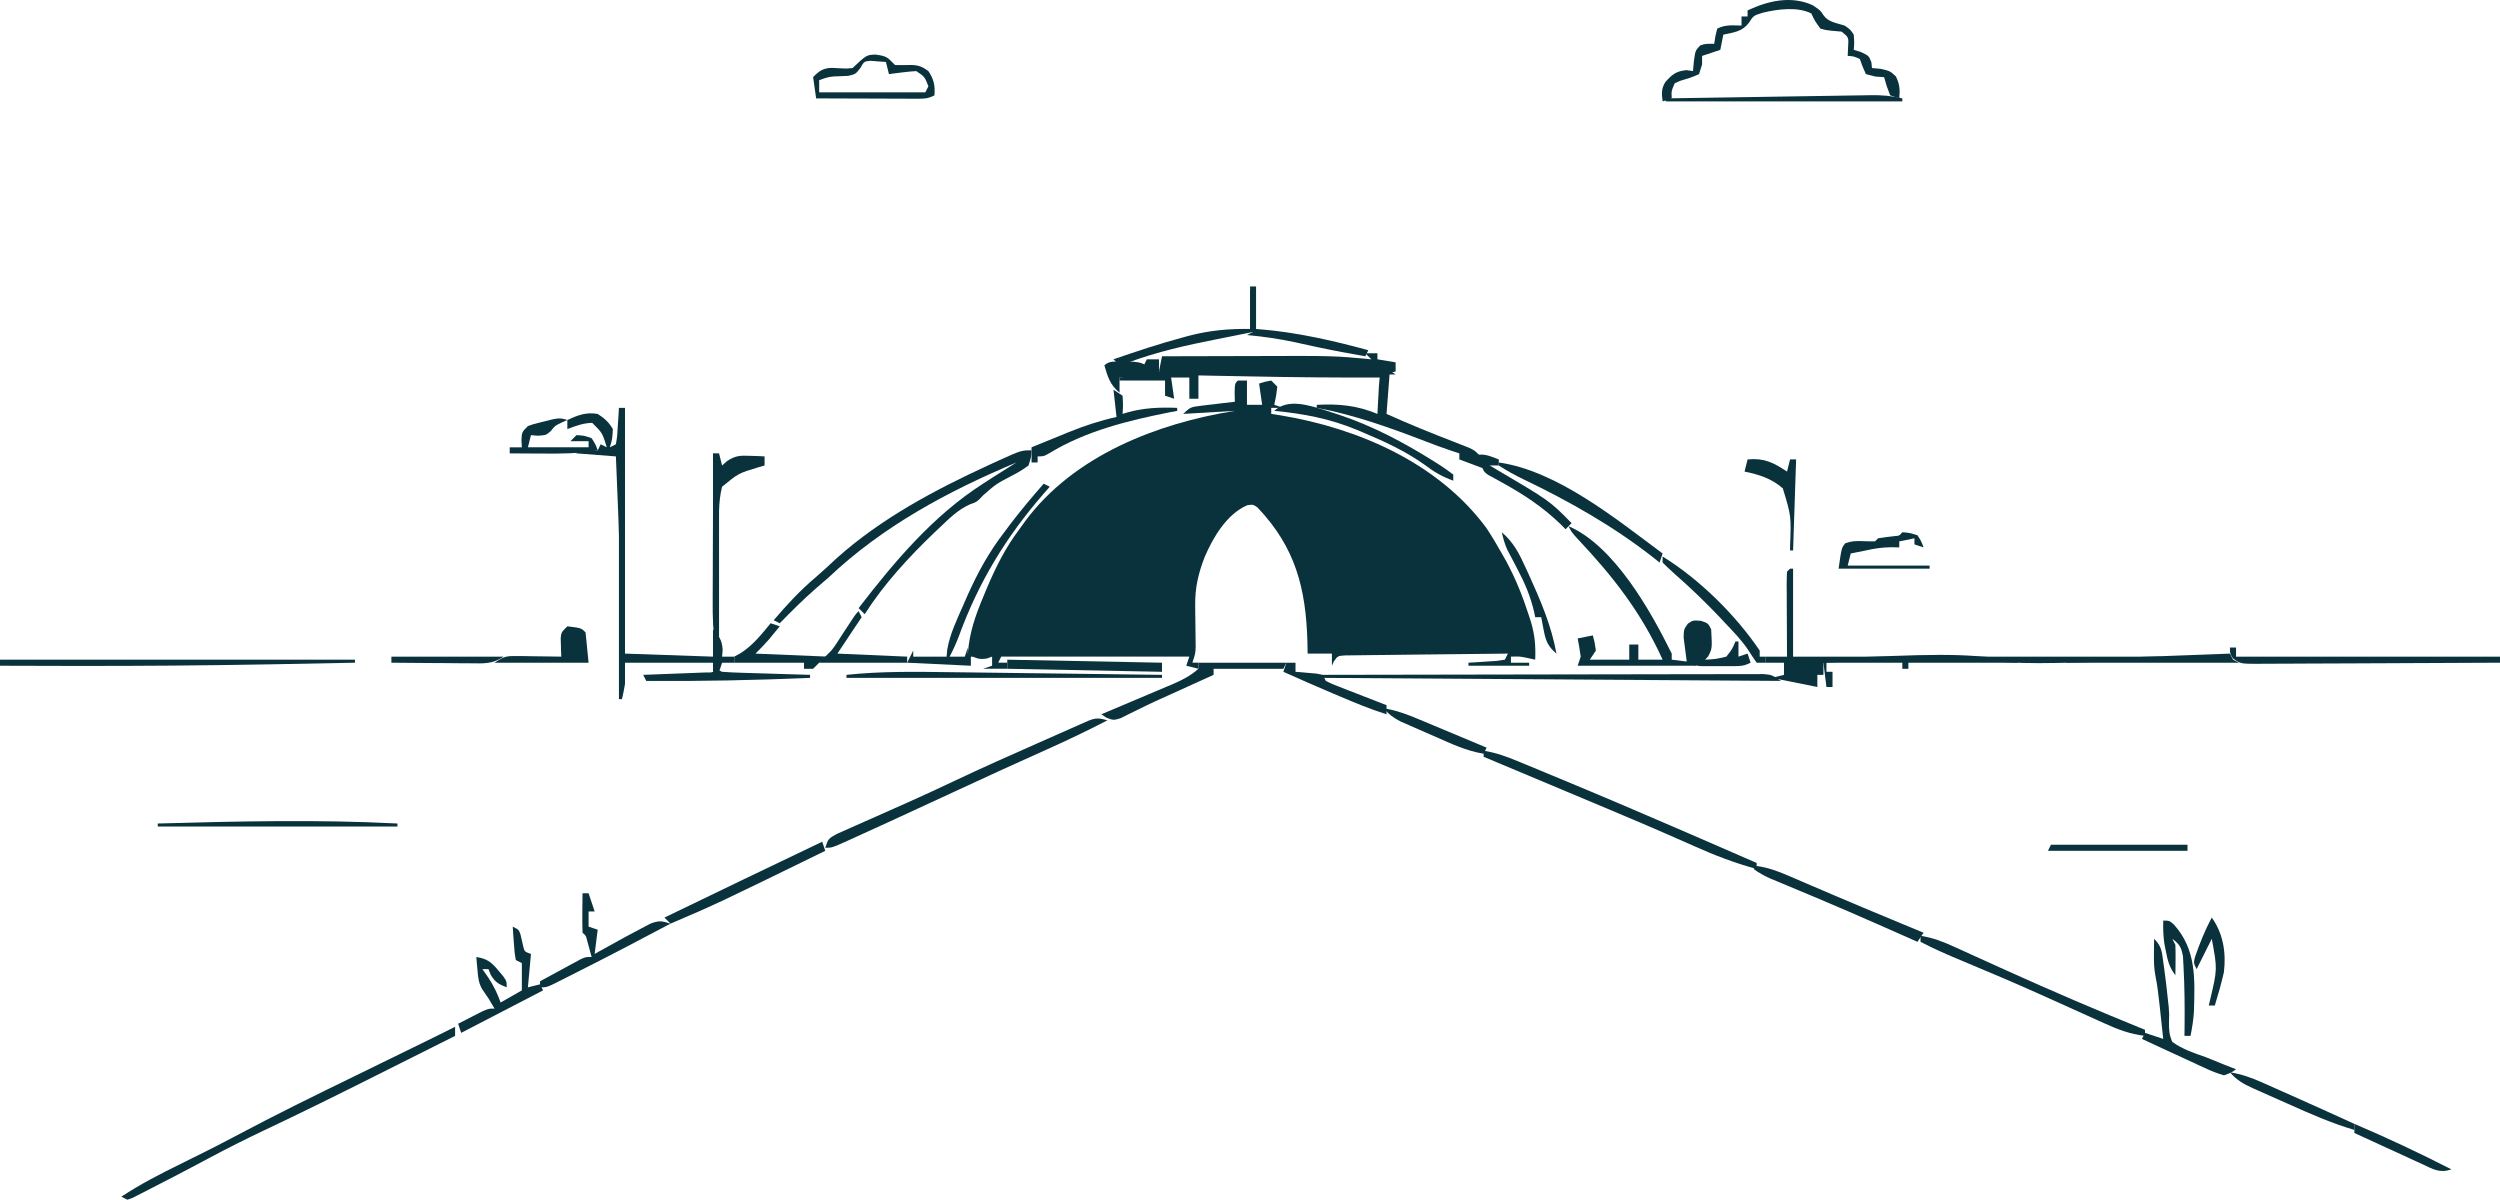 <?xml version="1.0" encoding="UTF-8"?>
<!DOCTYPE svg PUBLIC "-//W3C//DTD SVG 1.1//EN" "http://www.w3.org/Graphics/SVG/1.1/DTD/svg11.dtd">
<!-- Creator: CorelDRAW -->
<svg xmlns="http://www.w3.org/2000/svg" xml:space="preserve" width="100%" height="100%" version="1.1" shape-rendering="geometricPrecision" text-rendering="geometricPrecision" image-rendering="optimizeQuality" fill-rule="evenodd" clip-rule="evenodd"
viewBox="0 0 85833.3 41190.5"
 xmlns:xlink="http://www.w3.org/1999/xlink"
 xmlns:xodm="http://www.corel.com/coreldraw/odm/2003">
 <g id="Layer_x0020_1">
  <path fill="#0A323C" fill-rule="nonzero" d="M42500 13065.5c103.1,0 206.3,0 312.5,0 0,275 0,550 0,833.3 171.9,0 343.8,0 520.9,0 -51.6,-360.9 -51.6,-360.9 -104.2,-729.1 195.3,-65.1 195.3,-65.1 416.7,-104.2 103.1,103.1 103.1,103.1 208.3,208.3 -39.1,325.6 -39.1,325.6 -104.2,625 103.1,34.4 206.3,68.8 312.5,104.2 -137.5,0 -275,0 -416.7,0 0,68.8 0,137.5 0,208.3 149.7,22.9 149.7,22.9 302.3,46.3 2678.5,439.8 5434.9,1634 7089.1,3875.7 187.3,284.4 358.9,572.5 525.3,869.6 54.4,96.3 109.1,192.6 165.2,291.8 315.4,591.5 554.1,1187.1 759.3,1824.1 22.4,68.5 44.9,137.1 68,207.6 139,455.7 174.3,846.2 153.3,1322.4 -79.5,-17.2 -159,-34.4 -240.8,-52 -283.8,-61.6 -283.8,-61.6 -592.5,-52.1 0,68.7 0,137.5 0,208.3 206.3,0 412.5,0 625,0 0,34.4 0,68.8 0,104.2 -687.5,0 -1375,0 -2083.3,0 0,-34.4 0,-68.7 0,-104.2 89.1,-5.1 178,-10.2 269.8,-15.4 172.6,-11.8 172.6,-11.8 348.7,-23.7 172.2,-10.8 172.2,-10.8 347.8,-22 93.6,-14.3 187.2,-28.4 283.6,-43.1 34.4,-68.7 68.8,-137.5 104.2,-208.3 -757,6.3 -1513.9,14.4 -2270.9,24.6 -351.5,4.6 -702.9,8.7 -1054.4,11.5 -339.1,2.7 -678.1,7 -1017.2,12.2 -129.5,1.8 -259,2.9 -388.5,3.6 -181.1,0.9 -362.1,4.1 -543.1,7.3 -103.2,1.1 -206.3,2.3 -312.7,3.4 -253.8,16 -253.8,16 -385.6,200.6 -22.9,50.6 -45.7,101.3 -69.3,153.4 0,-137.5 0,-275 0,-416.7 -275,0 -550,0 -833.3,0 -2.7,-135.9 -5.4,-271.8 -8.1,-411.8 -52.2,-1829.6 -409.1,-3236.1 -1715.1,-4606.1 -151.3,-104 -151.3,-104 -349.5,-76.9 -708.1,306.7 -1179.3,1111.7 -1468.9,1794 -210.5,547.4 -327.2,1044.4 -319,1631.8 1.1,143.3 1.1,143.3 2.4,289.7 2,147.8 2,147.8 4.1,298.6 2.7,196.7 4.9,393.3 6.5,590 1.3,86.7 2.5,173.5 3.8,262.7 -10.2,228 -10.2,228 -114.4,540.5 68.8,0 137.5,0 208.3,0 0,68.8 0,137.5 0,208.3 -206.3,-51.6 -206.3,-51.6 -416.7,-104.2 51.6,-154.7 51.6,-154.7 104.2,-312.5 -2131.3,0 -4262.5,0 -6458.3,0 -51.6,103.1 -51.6,103.1 -104.2,208.3 103.1,0 206.3,0 312.5,0 0,68.8 0,137.5 0,208.3 -275,0 -550,0 -833.3,0 154.7,-51.6 154.7,-51.6 312.5,-104.2 0,-103.1 0,-206.3 0,-312.5 -90.2,32.2 -90.2,32.2 -182.3,65.1 -288.5,48.1 -405.8,-20.4 -651,-169.3 52.1,-714.6 257.7,-1301.4 533.9,-1959.6 42.4,-101.8 84.7,-203.5 128.3,-308.4 307.8,-722.9 633.5,-1373.7 1108.7,-2002.8 66.8,-93 133.4,-186.1 202.2,-282 1668.5,-2243 4514.6,-3351.9 7193.6,-3780.5 -876.6,51.6 -876.6,51.6 -1770.8,104.2 225.9,-225.9 270.5,-238.7 570.5,-274.3 104.7,-13 104.7,-13 211.6,-26.5 72.7,-8.1 145.5,-16.3 220.5,-24.8 73.5,-9 147.2,-18 223,-27.3 181.7,-22.1 363.4,-43 545.2,-63.9 -2.2,-100.9 -4.3,-202 -6.5,-306.1 6.5,-318.9 6.5,-318.9 110.6,-423.1z"/>
  <path fill="#0A323C" fill-rule="nonzero" d="M46875 12128c137.5,0 275,0 416.7,0 0,68.8 0,137.5 0,208.3 309.4,51.6 309.4,51.6 625,104.2 0,103.1 0,206.3 0,312.5 -137.5,34.4 -275,68.8 -416.7,104.2 0,34.4 0,68.7 0,104.2 -1543.1,6.7 -3085.2,-7.4 -4628.1,-38.7 -345.9,-7 -691.9,-13.1 -1037.8,-19.3 -221.1,-4.4 -442.3,-8.7 -663.4,-13.2 -102.8,-1.7 -205.6,-3.4 -311.7,-5.2 -94.7,-2.1 -189.5,-4.2 -287.1,-6.3 -124.7,-2.4 -124.7,-2.4 -251.8,-4.9 -215.9,-16.5 -215.9,-16.5 -528.5,-120.6 34.4,-171.9 68.8,-343.7 104.2,-520.8 706.5,-2.4 1412.8,-4.3 2119.3,-5.4 328.2,-0.6 656.3,-1.3 984.6,-2.4 2789.2,-10 2789.2,-10 4083.7,112 -103.1,-103.1 -103.1,-103.1 -208.3,-208.3z"/>
  <path fill="#0A323C" fill-rule="nonzero" d="M35416.7 15461.3c-14.7,237.6 -14.7,237.6 -104.2,520.8 -202.5,146.7 -378.4,254.3 -598.9,364.6 -518.3,273.8 -518.3,273.8 -957.1,657.5 -214.8,227.9 -214.8,227.9 -443,306.1 -413.2,183.8 -696.3,465.1 -1021.8,774.8 -67.8,64 -135.7,127.9 -205.6,193.9 -888.2,851.8 -1734.7,1768 -2398.5,2807.4 -68.7,-68.7 -137.5,-137.5 -208.3,-208.3 1225.7,-1591.1 2563.4,-3180.7 4270.8,-4270.8 108.1,-70.2 216.3,-140.5 324.3,-210.7 272.1,-175.7 546.2,-348 821.6,-518.5 -2358.9,993.7 -4589.5,2187.3 -6458.3,3958.3 -142.6,124.4 -285.8,248.1 -429.7,371 -433.1,376.7 -836.1,781.1 -1237,1191.5 -68.7,-34.4 -137.5,-68.8 -208.3,-104.2 453.3,-531.6 912.1,-1028.2 1446.6,-1478.7 243.1,-207.6 474.7,-425.5 708.4,-643.7 1530.1,-1372.5 3383.5,-2355.7 5240.9,-3209.7 108.9,-50.1 217.7,-100.3 329.9,-152.1 775.1,-349.2 775.1,-349.2 1128.4,-349.2z"/>
  <path fill="#0A323C" fill-rule="nonzero" d="M15625 35253c0,103.1 0,206.3 0,312.5 -610.4,306.5 -1220.9,612.6 -1831.7,918.5 -283.9,142.2 -567.6,284.5 -851.4,426.9 -1295.9,650.7 -2594.5,1294.2 -3905.8,1913.3 -617.8,292.5 -1225.6,600.1 -1829.1,920.9 -83.7,44.4 -167.2,88.7 -253.2,134.5 -73.9,39.3 -147.6,78.5 -223.7,119.1 -507.1,269.4 -1016.6,534.1 -1528.2,794.7 -80.1,41.6 -160.2,83.1 -242.7,125.9 -73.7,37.3 -147.3,74.5 -223.2,112.8 -97.3,49.8 -97.3,49.8 -196.6,100.6 -54.3,19.1 -108.5,38.1 -164.4,57.7 -68.7,-34.4 -137.5,-68.7 -208.3,-104.2 645.1,-426.3 1317.8,-773.7 2011.7,-1113.3 663.5,-325.6 1322.7,-656.5 1975.2,-1003.9 1313.2,-698.5 2647.7,-1352 3984.4,-2004.1 313.9,-153.2 627.6,-306.8 941.3,-460.2 353,-172.7 705.9,-345.4 1059,-517.7 496.7,-242.6 993,-485.6 1486.8,-734.2z"/>
  <path fill="#0A323C" fill-rule="nonzero" d="M38020.8 24732.1c-695.8,360.6 -1400,696.6 -2115.8,1015.6 -997,444.3 -1987.9,901.1 -2978.4,1359.4 -2561.7,1184.8 -2561.7,1184.8 -3584.1,1648.4 -82,37.5 -163.9,74.9 -248.3,113.5 -528,238 -528,238 -760.9,238 104.2,-312.5 104.2,-312.5 403.4,-478.2 133,-60.2 266.6,-119.2 400.6,-177.3 71.9,-32.3 143.9,-64.5 218,-97.8 231.8,-103.7 464.1,-205.9 696.7,-308 225.2,-100 450.3,-200.3 675.3,-300.6 152.3,-68 304.6,-135.6 457,-203.3 525.6,-233.9 1047,-475.7 1566.7,-722.4 948.5,-449.8 1907.2,-875.5 2867.5,-1299.7 253.4,-112.1 506.9,-224.4 760.3,-336.6 155.6,-68.9 311.3,-137.8 467.1,-206.5 69.3,-30.7 138.6,-61.4 210.1,-93 60.9,-26.9 121.7,-53.7 184.3,-81.4 325.7,-147 430.9,-175.1 780.5,-70.2z"/>
  <path fill="#0A323C" fill-rule="nonzero" d="M53854.2 18065.5c1569.8,677.8 2818.3,2907 3541.7,4375 0,68.7 0,137.5 0,208.3 275,34.4 550,68.8 833.3,104.2 0,34.4 0,68.8 0,104.2 -1340.6,0 -2681.3,0 -4062.5,0 34.4,-103.1 68.8,-206.3 104.2,-312.5 -28.7,-209.3 -62.7,-417.9 -104.2,-625 257.8,-51.6 257.8,-51.6 520.8,-104.2 65.1,240.8 65.1,240.8 104.2,520.8 -68.7,103.1 -137.5,206.3 -208.3,312.5 446.9,0 893.7,0 1354.1,0 0,-171.9 0,-343.7 0,-520.8 103.1,0 206.3,0 312.5,0 0,171.9 0,343.8 0,520.8 275,0 550,0 833.3,0 -729.7,-1610 -1696.8,-2853.2 -2904.5,-4132.5 -220.5,-242.5 -220.5,-242.5 -324.7,-450.8z"/>
  <path fill="#0A323C" fill-rule="nonzero" d="M62239.6 181.3c260.4,175.8 260.4,175.8 364.6,338.5 170.8,245.6 452.3,267.7 729.2,358.1 195.3,136.7 195.3,136.7 312.5,312.5 19.6,279.9 19.6,279.9 0,520.8 83.7,25.7 167.6,51.6 254,78.1 266.9,130.2 266.9,130.2 351.5,351.5 6.5,64.5 12.9,128.9 19.6,195.4 145,12.8 145,12.8 292.9,26.1 332.1,78.1 332.1,78.1 527.4,260.4 136.1,272.2 142.2,454.7 117.2,755.2 -154.7,-51.7 -154.7,-51.7 -312.5,-104.2 -123.7,-319.1 -123.7,-319.1 -208.3,-625 -98.9,-6.5 -197.7,-12.9 -299.5,-19.6 -107.4,-27.9 -214.9,-55.8 -325.5,-84.6 -117.2,-260.5 -117.2,-260.5 -208.3,-520.8 -212.6,-92.4 -212.6,-92.4 -416.7,-104.2 4.3,-98.9 8.5,-197.7 13,-299.6 23.5,-336.2 23.5,-336.2 -221.3,-533.8 -118.1,-10.8 -236.4,-21.5 -358.1,-32.6 -196,-21.6 -196,-21.6 -371,-71.6 -188.7,-260.4 -188.7,-260.4 -312.5,-520.8 -475.1,-237.6 -1154.2,-148.2 -1660.2,-26 -324.7,100.6 -324.7,100.6 -475.2,338.5 -237.9,317.2 -504.9,330.5 -885.4,416.7 -34.4,171.8 -68.7,343.7 -104.1,520.8 -206.3,68.8 -412.5,137.4 -625,208.3 0,96.7 0,193.3 0,292.9 -34.4,109.6 -68.8,219.2 -104.2,332.1 -210.3,103.2 -420.1,163.7 -644.6,230.2 -93.4,40.7 -93.4,40.7 -188.7,82.3 -118.1,267.7 -118.1,267.7 -104.2,520.9 -154.7,51.5 -154.7,51.5 -312.5,104.1 -37.1,-259.9 -48.5,-446 97.7,-671.5 237.6,-259.9 357.2,-362.9 716.1,-402.8 75.2,10.7 150.4,21.5 227.9,32.6 10.7,-116 21.5,-232.1 32.5,-351.7 51.1,-356.1 51.1,-356.1 214.9,-527.3 169.3,-58.5 169.3,-58.5 481.8,-58.5 12.9,-83.9 25.7,-167.6 39.1,-254 32.2,-132.1 32.2,-132.1 65.1,-266.9 282.2,-141.1 521.8,-111 833.3,-104.1 0,-103.2 0,-206.4 0,-312.5 68.8,0 137.5,0 208.3,0 0,-68.9 0,-137.5 0,-208.3 704.8,-330.8 1500.4,-516.5 2239.6,-175.8z"/>
  <path fill="#0A323C" fill-rule="nonzero" d="M50937.5 25773.8c441.1,70.2 834.1,218.1 1243.8,389.4 70,28.9 139.9,57.7 212,87.4 228.9,94.5 457.5,189.7 686,284.9 159.9,66.3 319.7,132.5 479.5,198.7 1457.9,605 2909.6,1224.3 4357.8,1852.1 58.8,25.4 117.5,50.9 178,77.2 739.7,320.5 1479,642 2217.8,964.4 0,68.8 0,137.5 0,208.3 -741.9,-203.2 -1434.2,-466.9 -2135.4,-781.3 -212.6,-93.9 -425.3,-187.6 -638,-281.1 -109.5,-48.2 -218.9,-96.6 -331.7,-146.3 -542.8,-237.6 -1088.5,-468.5 -1634.5,-698.8 -164.3,-69.4 -164.3,-69.4 -331.8,-140.1 -1433.4,-604.9 -2868.5,-1205.6 -4303.6,-1806.6 0,-68.7 0,-137.5 0,-208.3z"/>
  <path fill="#0A323C" fill-rule="nonzero" d="M21250 14003c68.7,0 137.5,0 208.3,0 0,2784.4 0,5568.8 0,8437.5 -34.4,0 -68.8,0 -104.2,0 -2.6,-120 -5.2,-240 -7.9,-363.5 -68.5,-3204.8 -68.5,-3204.8 -200.4,-6407.3 -446.9,-34.4 -893.7,-68.8 -1354.2,-104.2 0,-34.4 0,-68.7 0,-104.2 240.6,0 481.3,0 729.2,0 34.4,-68.7 68.7,-137.5 104.2,-208.3 68.7,34.4 137.5,68.8 208.3,104.2 -151.6,-494.1 -151.6,-494.1 -501.3,-839.8 -310.4,8.9 -564.9,103.5 -852.9,214.8 0,-103.1 0,-206.3 0,-312.5 361.5,-165.2 644.4,-277.8 1041.7,-208.3 225.7,140.6 387.6,289.6 520.8,520.8 -19.6,345 -19.6,345 -104.2,625 68.8,-34.4 137.5,-68.7 208.3,-104.2 48.9,-293.3 48.9,-293.3 65.1,-631.5 7.8,-115.1 15.6,-230.2 23.6,-348.7 5.1,-89.1 10.2,-178 15.4,-269.8z"/>
  <path fill="#0A323C" fill-rule="nonzero" d="M61458.3 19523.8c34.4,0 68.7,0 104.2,0 0,996.9 0,1993.7 0,3020.8 1065.6,0 2131.2,0 3229.1,0 0,34.4 0,68.7 0,104.2 -1082.8,51.5 -1082.8,51.5 -2187.5,104.1 0,137.5 0,275 0,416.7 -68.7,0 -137.5,0 -208.3,0 0,137.5 0,275 0,416.7 -515.6,-103.1 -1031.3,-206.3 -1562.5,-312.5 206.2,-51.6 206.2,-51.6 416.7,-104.2 0,-137.5 0,-275 0,-416.7 -206.3,0 -412.5,0 -625,0 0,-68.7 0,-137.5 0,-208.3 240.6,0 481.3,0 729.2,0 -0.5,-87.8 -1.1,-175.6 -1.7,-266.1 -1.9,-324.8 -3,-649.6 -4.1,-974.4 -0.5,-140.7 -1.2,-281.5 -2.1,-422.3 -1.3,-201.9 -1.9,-403.9 -2.4,-605.7 -0.6,-63.3 -1.1,-126.5 -1.6,-191.8 0,-152.2 5.3,-304.4 11.8,-456.5 34.4,-34.4 68.7,-68.7 104.2,-104.1z"/>
  <path fill="#0A323C" fill-rule="nonzero" d="M30058.6 1874.1c400.1,50.9 407.6,95.1 670.6,358.1 183.5,3.3 367.4,6.1 550.9,-1.2 249.7,1.7 395,61.5 594.9,209.6 189,283.4 232.4,495.5 208.3,833.3 -226.8,113.3 -336.1,116.8 -585.8,115.9 -77.2,0 -154.3,0 -233.7,0 -83.2,-0.6 -166.5,-1.1 -252.3,-1.7 -127.8,-0.2 -127.8,-0.2 -258.3,-0.4 -272.7,-0.6 -545.6,-1.9 -818.3,-3.2 -184.7,-0.6 -369.4,-1.1 -554.2,-1.5 -453.2,-1.1 -906.5,-2.9 -1359.8,-5 -34.4,-240.7 -68.8,-481.4 -104.1,-729.2 200.4,-209.2 345,-310.6 638.3,-318.7 122.3,6.3 122.3,6.3 247.1,12.6 244.8,14.8 244.8,14.8 468.7,-6.5 479.5,-451.3 479.5,-451.3 787.7,-462.3zm-518.4 459.4c-165.1,211.3 -165.1,211.3 -416.3,271.1 -136.8,5.8 -136.8,5.8 -276.3,11.8 -375.7,12.5 -375.7,12.5 -722.6,136.8 0,137.4 0,274.9 0,416.7 1203.1,0 2406.3,0 3645.8,0 34.3,-68.9 68.7,-137.5 104.2,-208.3 -129.6,-329.6 -129.6,-329.6 -416.7,-520.8 -161.1,9 -321.9,25 -481.9,45.5 -85.1,10.6 -170.2,21.3 -257.9,32.2 -65.3,8.7 -130.5,17.4 -197.7,26.5 -34.4,-137.5 -68.8,-275 -104.1,-416.7 -114,-8.7 -227.8,-17.3 -345.1,-26.1 -96,-7.3 -96,-7.3 -194.1,-14.7 -212.4,23.1 -212.4,23.1 -337.4,246.1z"/>
  <path fill="#0A323C" fill-rule="nonzero" d="M76562.5 22232.1c68.7,0 137.5,0 208.3,0 0,103.1 0,206.3 0,312.5 2990.6,0 5981.3,0 9062.5,0 0,68.7 0,137.5 0,208.3 -1162.6,7.2 -2325.2,12.8 -3487.9,16.1 -539.8,1.7 -1079.6,3.9 -1619.5,7.4 -520.7,3.5 -1041.5,5.3 -1562.2,6.1 -198.9,0.6 -397.8,1.7 -596.7,3.3 -278.1,2.3 -556.1,2.6 -834.3,2.5 -82.6,1 -165.3,2.2 -250.4,3.3 -555.8,-3.1 -555.8,-3.1 -817.3,-184.3 -102.6,-167.1 -102.6,-167.1 -102.6,-375.4z"/>
  <path fill="#0A323C" fill-rule="nonzero" d="M-0 22648.8c4021.9,0 8043.7,0 12187.5,0 0,34.4 0,68.7 0,104.1 -898.4,18.5 -1796.9,35.7 -2695.3,52.1 -67.8,1.3 -135.6,2.5 -205.6,3.8 -2216.8,40.1 -4432.8,57.8 -6650,54.8 -67,0 -133.9,-0.1 -202.9,-0.2 -811.3,-1.1 -1622.5,-3.2 -2433.7,-6.3 0,-68.7 0,-137.5 0,-208.3z"/>
  <path fill="#0A323C" fill-rule="nonzero" d="M47604.2 12648.8c103.1,68.7 206.3,137.5 312.5,208.3 -68.7,0 -137.5,0 -208.3,0 -34.4,446.9 -68.8,893.7 -104.2,1354.2 760.1,344.2 1529.6,654.9 2307.7,955.8 133.6,52.5 133.6,52.5 270,106.1 80.2,31.3 160.4,62.4 243.1,94.5 200,93.5 200,93.5 408.3,301.9 51.5,206.2 51.5,206.2 104.1,416.7 -275,-103.1 -550,-206.3 -833.3,-312.5 0,-68.8 0,-137.5 0,-208.3 -130.9,-42.5 -130.9,-42.5 -264.5,-85.8 -311.3,-103.8 -617.3,-218.9 -923.4,-336.7 -1205.7,-462.9 -2435,-903.1 -3707.9,-1140 0,-34.4 0,-68.7 0,-104.1 761.5,-38.5 1376.3,19.1 2083.3,312.5 5.1,-104.1 10.2,-208.1 15.4,-315.3 7.8,-135.8 15.7,-271.6 23.7,-407.4 3.2,-68.6 6.5,-137.3 9.8,-208.1 10.8,-176.5 32.3,-352.2 55.3,-527.5 68.7,-34.4 137.5,-68.7 208.3,-104.1z"/>
  <path fill="#0A323C" fill-rule="nonzero" d="M65937.5 32128c417.8,66.6 763.9,198.5 1148.2,374 59.9,27.1 119.7,54.2 181.3,82.1 128.3,58.1 256.6,116.5 384.7,175.2 339.8,155.4 680.4,309.1 1020.9,462.9 102.7,46.6 102.7,46.6 207.5,94 1574.8,712.6 3163.8,1391.7 4765.6,2041 0,68.7 0,137.5 0,208.3 -519.5,-61.5 -937.7,-220.9 -1411.1,-438.7 -75.1,-33.7 -150.2,-67.5 -227.5,-102.3 -160.7,-72.4 -321.4,-145.1 -481.8,-218.1 -420.7,-191.3 -842.5,-380.3 -1264.2,-569.5 -84.2,-37.8 -168.3,-75.6 -255.1,-114.6 -866.1,-388.3 -1739.7,-758.2 -2615.9,-1123.1 -493.3,-206 -978.9,-414.8 -1452.7,-662.9 0,-68.7 0,-137.5 0,-208.3z"/>
  <path fill="#0A323C" fill-rule="nonzero" d="M45416.7 23169.6c2004.7,-4.9 4009.4,-8.5 6014.1,-10.8 930.7,-1.1 1861.5,-2.5 2792.3,-4.9 811.1,-2.1 1622.2,-3.4 2433.3,-3.9 429.6,-0.3 859.2,-0.9 1288.9,-2.4 404.2,-1.5 808.2,-1.9 1212.4,-1.5 148.5,-0.1 297.1,-0.6 445.6,-1.3 202.4,-1 404.8,-0.8 607.3,-0.3 113.3,-0.1 226.8,-0.3 343.5,-0.5 279.3,25.6 279.3,25.6 591.8,233.9 -7785.9,-51.5 -7785.9,-51.5 -15729.2,-104.1 0,-34.4 0,-68.8 0,-104.2z"/>
  <path fill="#0A323C" fill-rule="nonzero" d="M17604.2 31815.5c208.3,104.2 208.3,104.2 266.9,270.2 30.4,132.4 60.9,264.7 91.3,397.1 45.2,189.5 45.2,189.5 266.9,270.2 -34.4,378.1 -68.7,756.3 -104.2,1145.8 137.5,-34.4 275,-68.7 416.7,-104.1 34.4,68.7 68.8,137.5 104.2,208.3 -928.1,481.3 -1856.3,962.5 -2812.5,1458.3 -51.6,-154.7 -51.6,-154.7 -104.2,-312.5 168.9,-87.3 338.3,-173.9 507.8,-260.4 94.3,-48.3 188.5,-96.7 285.6,-146.5 248.2,-114 248.2,-114 456.6,-114 -198.2,-340.9 -198.2,-340.9 -423.1,-664.1 -127,-220.2 -140.8,-405.3 -162.8,-657.6 -7.8,-84.2 -15.6,-168.3 -23.7,-255.1 -5.1,-64.1 -10.2,-128 -15.4,-194.1 368.4,58.4 520.1,176.7 755.2,462.3 81.4,96.5 81.4,96.5 164.4,194.9 122.1,176.1 122.1,176.1 122.1,384.4 -273.1,-109.3 -395.2,-171.7 -546.9,-429.7 -25.9,-64.4 -51.6,-128.8 -78.1,-195.3 -68.7,0 -137.5,0 -208.3,0 64.5,92.4 129,184.8 195.3,280 185.6,277.1 318.2,550.1 429.7,865.9 240.6,-137.5 481.3,-275 729.2,-416.7 0,-309.4 0,-618.7 0,-937.5 -68.7,-34.4 -137.5,-68.7 -208.3,-104.2 -43.1,-260.8 -43.1,-260.8 -65.1,-579.4 -7.8,-105.4 -15.6,-210.8 -23.7,-319.5 -5.1,-81.5 -10.2,-163 -15.4,-247z"/>
  <path fill="#0A323C" fill-rule="nonzero" d="M21250 18065.5c34.4,0 68.7,0 104.2,0 34.4,1443.7 68.7,2887.5 104.2,4375 996.9,34.4 1993.7,68.7 3020.8,104.2 0,-309.4 0,-618.8 0,-937.5 218.4,245.8 309.3,369.4 332.1,703.1 -9.7,116 -9.7,116 -19.6,234.4 137.5,0 275,0 416.7,0 0,68.7 0,137.5 0,208.3 -137.5,0 -275,0 -416.7,0 -34.4,103.1 -68.7,206.3 -104.2,312.5 -68.7,0 -137.5,0 -208.3,0 0,-103.1 0,-206.3 0,-312.5 -996.9,0 -1993.7,0 -3020.8,0 0,240.6 0,481.3 0,729.2 -29.7,174.6 -62.5,348.7 -104.2,520.8 -34.4,0 -68.7,0 -104.2,0 0,-1959.4 0,-3918.7 0,-5937.5z"/>
  <path fill="#0A323C" fill-rule="nonzero" d="M35833.3 16607.1c68.7,34.4 137.5,68.7 208.3,104.2 -109.6,124.9 -109.6,124.9 -221.3,252.3 -1289.2,1485.1 -2223.3,3028.9 -2899.2,4878.7 -92.8,244 -195.1,471.8 -317,702.3 171.9,0 343.7,0 520.8,0 34.4,-103.1 68.7,-206.3 104.2,-312.5 0,68.7 0,137.5 0,208.3 154.7,51.6 154.7,51.6 312.5,104.2 -68.7,0 -137.5,0 -208.3,0 0,103.1 0,206.2 0,312.5 -721.9,-34.4 -1443.8,-68.7 -2187.5,-104.2 68.7,-137.5 137.5,-275 208.3,-416.7 0,68.7 0,137.5 0,208.3 378.1,0 756.3,0 1145.8,0 7.4,-79.3 14.8,-158.5 22.4,-240.1 91.7,-544.2 337.2,-1041.6 557,-1543.7 46.9,-107.2 93.7,-214.4 142,-324.8 351.4,-785.7 733.3,-1480 1257.8,-2162.2 94.9,-127.1 94.9,-127.1 191.7,-256.8 369.2,-485.6 760.2,-951.6 1162.5,-1409.9z"/>
  <path fill="#0A323C" fill-rule="nonzero" d="M20000 30669.6c68.7,0 137.5,0 208.3,0 68.7,206.2 137.5,412.5 208.3,625 -68.7,0 -137.5,0 -208.3,0 0,171.9 0,343.7 0,520.8 103.1,34.4 206.2,68.7 312.5,104.2 -34.4,275 -68.7,550 -104.2,833.3 53.1,-30.3 106.4,-60.7 161.1,-92 257.6,-145.2 516.6,-287.5 776.4,-428.9 79.4,-43.4 79.4,-43.4 160.4,-87.7 165,-89.4 330.9,-176.9 497.1,-263.9 102.8,-54.4 205.6,-109.1 311.4,-165.2 308.5,-118.7 394.4,-97.7 697.8,-4.1 -1072.6,571.6 -2150,1133.2 -3235.6,1679.7 -99.8,50.5 -199.4,101.1 -302.2,153.1 -92.7,46.5 -185.4,92.8 -280.9,140.6 -82.3,41.5 -164.7,82.8 -249.5,125.4 -202.6,88.7 -202.6,88.7 -410.9,88.7 0,-68.8 0,-137.5 0,-208.3 255.7,-139.6 511.9,-278.2 768.2,-416.7 72.8,-39.8 145.6,-79.5 220.6,-120.4 69.9,-37.6 139.7,-75.2 211.5,-114 64.4,-34.9 128.8,-69.8 195.1,-105.8 167.1,-76.5 167.1,-76.5 375.4,-76.5 -32,-119.5 -64.8,-238.9 -97.7,-358.1 -18.1,-66.5 -36.3,-132.9 -54.9,-201.4 -42.4,-172 -42.4,-172 -159.9,-273.8 -7.6,-229.1 -9.7,-454.7 -6.5,-683.5 0.4,-64.2 0.9,-128.3 1.3,-194.4 1.3,-158.7 3.1,-317.5 5.1,-476.2z"/>
  <path fill="#0A323C" fill-rule="nonzero" d="M58398.4 21314.2c247.4,84.6 247.4,84.6 351.6,292.9 35.9,659.5 35.9,659.5 -104.2,931 -34.4,36.6 -68.7,73 -104.2,110.6 372.1,-20 372.1,-20 729.2,-104.2 199.7,-254.4 199.7,-254.4 312.5,-520.8 34.4,0 68.7,0 104.2,0 0,171.9 0,343.7 0,520.8 103.1,-34.4 206.2,-68.6 312.5,-104.1 34.4,103.2 68.7,206.3 104.2,312.5 -224.7,112.4 -335,117.6 -582.3,118 -73.1,0.2 -146.3,0.3 -221.6,0.4 -76.3,-0.4 -152.6,-0.8 -231.3,-1.1 -75.9,0.3 -151.9,0.7 -230.1,1.1 -73.3,-0.1 -146.6,-0.2 -222,-0.4 -66.9,-0.1 -133.7,-0.2 -202.6,-0.3 -185.2,-13.5 -185.2,-13.5 -497.7,-117.7 -25.9,-184.2 -49.4,-368.7 -71.5,-553.3 -13.3,-102.7 -26.7,-205.4 -40.3,-311.2 7.7,-281.3 7.7,-281.3 144.8,-475.7 175.4,-118 175.4,-118 448.9,-98.4z"/>
  <path fill="#0A323C" fill-rule="nonzero" d="M41145.8 22753c996.9,0 1993.7,0 3020.8,0 -34.4,68.8 -68.7,137.5 -104.1,208.3 -790.6,0 -1581.3,0 -2395.9,0 0,68.7 0,137.5 0,208.3 -1678.4,762.9 -1678.4,762.9 -1983.9,900.2 -209.9,96.5 -418.2,196.5 -624.9,299.6 -151.5,74.2 -151.5,74.2 -305.8,149.9 -90.6,45.7 -181.1,91.5 -274.4,138.6 -248.5,74.2 -248.5,74.2 -489.6,-16.7 -57.9,-38.7 -115.9,-77.6 -175.6,-117.5 86.1,-36.2 172.4,-72.5 261.1,-109.8 320.9,-135.1 641.5,-271.1 962.1,-407.1 138.5,-58.7 277.2,-117.2 415.8,-175.5 199.9,-84 399.4,-168.8 598.9,-253.7 92.5,-38.7 92.5,-38.7 186.9,-78 336.8,-144.2 635.7,-291.3 908.5,-538.4 0,-68.7 0,-137.5 0,-208.3z"/>
  <path fill="#0A323C" fill-rule="nonzero" d="M73958.3 32232.1c272.9,272.9 265.7,453.7 318.9,833.3 8.7,60.6 17.4,121.3 26.3,183.9 50.6,363.3 93.3,727.2 130,1092.2 9.1,82.6 18,165.2 27.3,250.2 18.3,244.6 18.3,244.6 7.4,498.8 -2.2,265.1 6.8,440.6 115.1,683.3 353.7,250.8 738.1,380.1 1145.8,520.8 197.8,79.6 395.3,159.8 592.5,240.8 149.6,58.9 299.3,117.6 449.2,175.8 -167.3,120 -167.3,120 -416.7,208.3 -238.2,-71.1 -434.1,-146.9 -655.9,-253.1 -61.9,-28 -123.7,-56 -187.4,-84.9 -197.1,-89.8 -393,-181.9 -588.9,-274 -133.5,-61.3 -267.1,-122.5 -400.9,-183.5 -327.3,-149.8 -653.5,-301.5 -979.4,-454.4 34.4,-68.8 68.8,-137.5 104.2,-208.3 206.3,68.7 412.5,137.5 625,208.3 -32.2,-301.7 -64.9,-603.3 -97.7,-905 -9.1,-85 -18.1,-170.1 -27.4,-257.7 -36.8,-336.6 -74,-666.9 -141.8,-998.7 -52.1,-267.5 -55.7,-515.6 -52.1,-787.7 0.9,-92.1 1.9,-184.1 2.8,-278.7 1.1,-69.2 2.4,-138.3 3.7,-209.6z"/>
  <path fill="#0A323C" fill-rule="nonzero" d="M60312.5 29732.1c387,52.6 718.8,174.5 1076.2,328.3 161.8,69.2 161.8,69.2 326.8,139.7 116.1,50.1 232.2,100.3 348.2,150.5 180.6,77.3 361.4,154.5 542.1,231.7 124.1,53 248,106.2 372.1,159.3 659.2,282.1 1320.9,557.8 1983,833 162.9,67.7 162.9,67.7 329.1,136.9 250.5,104.2 501.1,208.2 751.7,312.3 -68.7,103.1 -137.5,206.2 -208.3,312.5 -64.7,-28.7 -129.4,-57.4 -196.1,-87 -312.2,-138.3 -624.5,-276.5 -936.8,-414.3 -57.4,-25.4 -114.8,-50.7 -173.9,-76.9 -685.3,-302.4 -1372,-601.1 -2062.4,-891.6 -61.7,-26.1 -123.4,-52 -187,-78.7 -299.1,-125.7 -598.2,-250.9 -897.7,-375.6 -108,-45.2 -215.9,-90.4 -327.2,-137 -95.3,-39.7 -190.5,-79.3 -288.6,-120.1 -202.9,-92.4 -375.9,-188 -555.3,-319 34.4,-34.4 68.7,-68.7 104.2,-104.2z"/>
  <path fill="#0A323C" fill-rule="nonzero" d="M19479.2 21503c474.6,57.9 474.6,57.9 625,208.3 34.4,343.7 68.7,687.5 104.2,1041.7 -1065.6,0 -2131.3,0 -3229.2,0 328.4,-218.9 402.2,-233.6 775.9,-228.6 132.5,0.9 132.5,0.9 267.6,2 137.6,2.6 137.6,2.6 278.1,5.3 139.5,1.5 139.5,1.5 281.8,2.8 229.4,2.5 458.9,5.9 688.2,10.2 -2.4,-57.7 -4.8,-115.6 -7.3,-175 -2.8,-113.1 -2.8,-113.1 -5.7,-228.7 -2.4,-74.9 -4.8,-149.9 -7.3,-227.1 20.3,-202.6 20.3,-202.6 228.7,-410.9z"/>
  <path fill="#0A323C" fill-rule="nonzero" d="M38229.2 13378c103.1,68.8 206.3,137.5 312.5,208.3 19.6,325.5 19.6,325.5 0,625 48,-15 96.1,-30.1 145.6,-45.6 584,-166.1 1124.7,-185 1729.4,-162.7 0,34.4 0,68.8 0,104.2 -82.3,15.3 -164.6,30.6 -249.4,46.4 -1429.4,284.3 -2878,638.1 -4132.4,1401.3 -201.5,114.8 -201.5,114.8 -409.8,114.8 0,68.7 0,137.5 0,208.3 -68.7,0 -137.5,0 -208.3,0 0,-171.9 0,-343.7 0,-520.8 329.5,-135.4 659.5,-269.7 989.6,-403.6 138.5,-57 138.5,-57 280,-115.1 544.4,-220.2 1073.6,-395.6 1647.1,-522.9 -34.4,-309.4 -68.8,-618.7 -104.2,-937.5z"/>
  <path fill="#0A323C" fill-rule="nonzero" d="M51458.3 15878c2010.9,287.8 4037.4,1948.3 5625,3125 -51.6,154.7 -51.6,154.7 -104.2,312.5 -66.1,-53.1 -132.1,-106.4 -200.2,-161.1 -1369.3,-1076.4 -2890,-1938.7 -4457.6,-2690.8 -298.4,-144.5 -585.2,-299.5 -863,-481.4 0,-34.4 0,-68.7 0,-104.2z"/>
  <path fill="#0A323C" fill-rule="nonzero" d="M28229.2 28898.8c51.6,154.7 51.6,154.7 104.2,312.5 -3717,1817.8 -3717,1817.8 -5312.5,2500 -68.7,-68.7 -137.5,-137.5 -208.3,-208.3 1803.7,-872 3608.5,-1741.7 5416.7,-2604.1z"/>
  <path fill="#0A323C" fill-rule="nonzero" d="M69270.8 22648.8c0,34.4 0,68.7 0,104.1 -1237.5,0 -2475,0 -3750,0 0,68.8 0,137.5 0,208.3 -68.7,0 -137.5,0 -208.3,0 0,-68.7 0,-137.5 0,-208.3 -859.4,0 -1718.8,0 -2604.2,0 0,103.1 0,206.3 0,312.5 68.7,0 137.5,0 208.3,0 0,171.9 0,343.7 0,520.8 -68.7,0 -137.5,0 -208.3,0 -34.4,-275 -68.8,-550 -104.2,-833.3 -240.6,0 -481.3,0 -729.2,0 0,-34.4 0,-68.7 0,-104.1 5088.7,-219.7 5088.7,-219.7 7395.8,0z"/>
  <path fill="#0A323C" fill-rule="nonzero" d="M60000 15773.8c572.9,-55.9 892.3,110.5 1354.2,416.7 34.4,-137.5 68.7,-275 104.2,-416.7 68.7,0 137.5,0 208.3,0 -34.4,1031.2 -68.7,2062.5 -104.1,3125 -34.4,0 -68.8,0 -104.2,0 0.6,-53.5 1.3,-107.1 2,-162.2 37.8,-1019.4 37.8,-1019.4 -249.8,-1969.2 -382.4,-337.1 -821.7,-476.3 -1314.7,-577 34.4,-137.5 68.7,-275 104.2,-416.7z"/>
  <path fill="#0A323C" fill-rule="nonzero" d="M19479.2 14419.6c-62.3,27.9 -124.6,55.8 -188.7,84.6 -232.4,109.4 -232.4,109.4 -377.7,293 -162.7,143.2 -162.7,143.2 -442.7,162.8 -119.2,-9.7 -119.2,-9.7 -240.8,-19.6 -34.4,137.5 -68.7,275 -104.2,416.7 687.5,0 1375,0 2083.3,0 0,-68.7 0,-137.5 0,-208.3 -206.3,0 -412.5,0 -625,0 68.7,-68.8 137.5,-137.5 208.3,-208.3 260.4,13 260.4,13 520.8,104.2 136.7,214.8 136.7,214.8 208.3,416.7 -642.5,114.5 -1269.2,116.1 -1920.6,110.6 -105.9,-0.4 -212,-0.9 -321.1,-1.4 -259.7,-1.2 -519.4,-2.9 -779.1,-5.1 0,-68.7 0,-137.5 0,-208.3 137.5,0 275,0 416.7,0 -6.5,-122.5 -6.5,-122.5 -13,-247.4 13,-273.4 13,-273.4 221.3,-481.8 172.5,-62.3 172.5,-62.3 364.6,-110.6 709.2,-181.9 709.2,-181.9 989.6,-97.7z"/>
  <path fill="#0A323C" fill-rule="nonzero" d="M24479.2 15565.5c68.7,0 137.5,0 208.3,0 34.4,137.5 68.8,275 104.2,416.7 57.5,-51.1 114.9,-102.3 174.2,-155 290.8,-188.9 446.9,-190.5 789.4,-177.1 139.4,4.3 139.4,4.3 281.6,8.7 70.4,3.5 140.7,7.2 213.2,10.9 0,103.1 0,206.2 0,312.5 -61.7,17.7 -123.2,35.4 -186.8,53.7 -709,213.1 -709,213.1 -1271.6,675.4 -70.9,277.9 -96.5,547.2 -104.2,833.3 -68.7,0 -137.5,0 -208.3,0 0,-653.1 0,-1306.3 0,-1979.2z"/>
  <path fill="#0A323C" fill-rule="nonzero" d="M34583.3 22648.8c1753.1,34.4 3506.2,68.7 5312.5,104.1 0,103.1 0,206.3 0,312.5 -1753.1,-34.4 -3506.3,-68.7 -5312.5,-104.2 0,-103.1 0,-206.3 0,-312.5z"/>
  <path fill="#0A323C" fill-rule="nonzero" d="M32622.5 23078.1c210.6,2.5 421.1,5 631.8,7.5 549.9,6.5 1099.7,13.6 1649.6,21 562.8,7.4 1125.7,14.1 1688.5,20.9 1101.1,13.3 2202.3,27.5 3303.5,42.1 0,34.4 0,68.7 0,104.2 -3575,0 -7150,0 -10833.3,0 0,-34.4 0,-68.8 0,-104.2 1187.5,-126.1 2367.5,-108.4 3560,-91.6z"/>
  <path fill="#0A323C" fill-rule="nonzero" d="M65312.5 18273.8c253.9,19.6 253.9,19.6 520.8,104.1 136.7,214.8 136.7,214.8 208.3,416.7 -103.1,-34.4 -206.2,-68.8 -312.5,-104.2 0,-68.7 0,-137.5 0,-208.3 -171.9,34.4 -343.7,68.7 -520.8,104.2 0,68.7 0,137.5 0,208.3 -92.4,-2.2 -184.8,-4.3 -280,-6.5 -308.8,5.7 -566.5,41.5 -865.8,110.6 -173.7,34.7 -347.2,69.4 -520.9,104.1 -34.4,137.5 -68.7,275 -104.1,416.7 928.1,0 1856.2,0 2812.5,0 0,34.4 0,68.7 0,104.2 -1031.3,0 -2062.5,0 -3125,0 104.2,-729.2 104.2,-729.2 240.1,-878.5 213.3,-71.3 381.7,-75.9 606.2,-65.4 134.5,5.6 269.1,8.5 403.7,6.5 34.4,-34.4 68.7,-68.7 104.2,-104.2 187.1,-33 374.4,-53.2 563.1,-74.9 170.3,-13.7 170.3,-13.7 270.2,-133.4z"/>
  <path fill="#0A323C" fill-rule="nonzero" d="M45474.8 14078.6c81.8,26.5 163.7,53.2 247.9,80.6 129.6,41.9 129.6,41.9 261.9,84.4 1175.4,394 2240.1,961.5 3286.3,1621.3 94.8,59.6 94.8,59.6 191.3,120.4 148.7,97.1 291.9,202.5 433.7,309.3 0,68.7 0,137.5 0,208.3 -375.9,-135.2 -660.3,-297.9 -976.6,-540.3 -669.7,-477.9 -1391.9,-808.3 -2148.4,-1126.3 -61.8,-26.1 -123.7,-52.2 -187.4,-79.1 -930.3,-383.9 -1833.5,-556.2 -2833.4,-650.1 464.1,-436.8 1188,-192 1724.8,-28.5z"/>
  <path fill="#0A323C" fill-rule="nonzero" d="M74270.8 31607.1c208.3,0 208.3,0 358.1,126.6 793.5,874.9 726.5,1892.6 695.5,3014.1 -17.3,278 -63,544.4 -116.1,817.7 -68.8,0 -137.5,0 -208.3,0 1.3,-95.8 2.4,-191.8 3.7,-290.5 6.2,-693.7 2.1,-1386.5 -36.1,-2079.3 -6.2,-117.6 -12.2,-235.2 -18.3,-356.5 -57,-314.9 -115.4,-416.5 -365.8,-607.1 34.4,68.7 68.7,137.5 104.2,208.3 7.3,177.8 8.7,355.9 6.5,533.9 -0.9,94.8 -1.9,189.6 -2.8,287.3 -1.8,109.2 -1.8,109.2 -3.6,220.5 -203.1,-261.1 -263.7,-497.5 -325.6,-820.3 -17.5,-87.8 -34.9,-175.6 -52.9,-266.1 -38.1,-266.9 -45,-519.4 -38.2,-788.5z"/>
  <path fill="#0A323C" fill-rule="nonzero" d="M42916.7 9940.5c34.4,0 68.8,0 104.2,0 0,481.3 0,962.5 0,1458.3 -131,25.7 -262.1,51.6 -397.1,78.1 -151.5,30.6 -302.8,61.1 -454.1,91.9 -137.9,27.7 -275.9,55.2 -413.9,82.4 -1028.9,203.3 -2020.3,424.9 -3005.7,789.3 -103.1,34.4 -206.3,68.7 -312.5,104.2 -68.7,-68.8 -137.5,-137.5 -208.3,-208.3 792.5,-274.3 1585.7,-537.5 2395.8,-755.2 93.3,-25.4 93.3,-25.4 188.7,-51.4 702.4,-184.4 1377,-247.8 2103,-235.1 0,-446.9 0,-893.8 0,-1354.2z"/>
  <path fill="#0A323C" fill-rule="nonzero" d="M26458.3 21398.8c103.1,34.4 206.2,68.7 312.5,104.1 -80.1,97.8 -160.4,195.4 -240.8,292.9 -44.8,54.5 -89.5,108.9 -135.5,164.9 -144.4,167.1 -300.8,323.5 -457,479.7 825,34.4 1650,68.7 2500,104.2 -103.1,68.7 -206.2,137.5 -312.5,208.3 -68.7,68.8 -137.5,137.5 -208.3,208.3 -103.1,0 -206.2,0 -312.5,0 0,-68.7 0,-137.5 0,-208.3 -790.6,0 -1581.3,0 -2395.8,0 0,-68.7 0,-137.5 0,-208.3 70.9,-38.7 141.8,-77.3 214.8,-117.2 427.3,-272.7 714.9,-640 1035.2,-1028.6z"/>
  <path fill="#0A323C" fill-rule="nonzero" d="M42916.7 9836.3c68.8,0 137.5,0 208.3,0 0,481.3 0,962.5 0,1458.3 103.7,8.9 207.3,18 314.2,27.3 1213.5,117.8 2364.9,381.3 3540,701.9 -34.4,68.7 -68.7,137.5 -104.2,208.3 -545.6,-93.2 -1088.5,-194.9 -1629.7,-311.3 -85.4,-18.4 -170.8,-36.8 -258.9,-55.6 -169.5,-36.8 -338.9,-73.9 -508.2,-111.4 -553.3,-119.7 -1102,-199.2 -1665.7,-250.9 68.8,-34.4 137.5,-68.7 208.3,-104.1 -34.4,-515.6 -68.7,-1031.3 -104.2,-1562.5z"/>
  <path fill="#0A323C" fill-rule="nonzero" d="M70416.7 29003c1546.9,0 3093.8,0 4687.5,0 0,68.8 0,137.5 0,208.3 -1581.3,0 -3162.5,0 -4791.7,0 34.4,-68.7 68.7,-137.5 104.1,-208.3z"/>
  <path fill="#0A323C" fill-rule="nonzero" d="M57083.3 19107.1c1256.2,773.1 2505.4,2003 3333.3,3229.2 0,68.7 0,137.5 0,208.3 68.8,0 137.5,0 208.3,0 0,68.7 0,137.5 0,208.3 -103.1,0 -206.3,0 -312.5,0 -100.9,-144.4 -200.7,-289.9 -293.5,-439.8 -227,-341.1 -513.3,-630.1 -793.9,-927.4 -63.1,-67.5 -126.2,-135 -191.2,-204.6 -491.8,-519.7 -1005.9,-1009.8 -1543.1,-1482.3 -139.4,-123.9 -273.9,-253.2 -407.5,-383.4 0,-68.7 0,-137.5 0,-208.3z"/>
  <path fill="#0A323C" fill-rule="nonzero" d="M39375 12336.3c137.5,0 275,0 416.7,0 0,137.5 0,275 0,416.7 446.9,34.4 893.8,68.8 1354.2,104.2 0,275 0,550 0,833.3 -103.1,0 -206.3,0 -312.5,0 0,-240.6 0,-481.3 0,-729.2 -206.3,0 -412.5,0 -625,0 34.4,240.6 68.7,481.3 104.1,729.2 -103.1,-34.4 -206.2,-68.7 -312.5,-104.2 0,-171.9 0,-343.7 0,-520.8 -515.6,0 -1031.3,0 -1562.5,0 0,-34.4 0,-68.7 0,-104.2 275,-34.4 550,-68.7 833.3,-104.2 0,-103.1 0,-206.3 0,-312.5 34.4,-68.8 68.7,-137.5 104.2,-208.3z"/>
  <path fill="#0A323C" fill-rule="nonzero" d="M76562.5 36815.5c397.8,65.5 733.2,182.8 1101,346.7 54.4,24.1 108.7,48.1 164.7,72.9 172.9,76.7 345.5,154.1 518.1,231.5 113.3,50.4 226.8,100.7 340.2,150.9 717.5,318.7 1432.5,642.9 2146.8,968.9 0,68.7 0,137.5 0,208.3 -789.4,-233.5 -1532.5,-560.6 -2281.7,-897.5 -206.7,-92.7 -413.9,-184.2 -621.1,-275.6 -132.4,-59.2 -264.8,-118.4 -397.2,-177.8 -61.5,-27 -123,-54.1 -186.4,-81.9 -315.5,-143.2 -559.7,-279.8 -784.4,-546.3z"/>
  <path fill="#0A323C" fill-rule="nonzero" d="M44166.7 22753c103.1,0 206.3,0 312.5,0 0,103.1 0,206.3 0,312.5 66.5,5.1 132.9,10.2 201.5,15.4 86,7.8 172.1,15.6 260.8,23.7 85.7,7.3 171.6,14.5 260,22 106.5,21.4 106.5,21.4 215.2,43.1 34.4,68.7 68.8,137.5 104.2,208.3 210.1,107.2 210.1,107.2 465.9,202.6 93.7,37 187.3,73.9 283.7,112 98.5,37.9 197,75.9 298.5,115.1 98.9,38.9 197.8,77.6 299.7,117.6 245,95.9 490.1,191.3 735.5,286 0,103.1 0,206.3 0,312.5 -546.3,-171.2 -1068.4,-388 -1595,-612 -83.7,-35.3 -167.5,-70.6 -253.7,-107 -567.2,-240.1 -1130.9,-487.4 -1693,-739.4 34.4,-103.1 68.8,-206.3 104.2,-312.5z"/>
  <path fill="#0A323C" fill-rule="nonzero" d="M24583.3 22961.3c68.7,34.4 137.5,68.7 208.3,104.2 227.8,16.1 453,26.9 681.1,32.9 66.8,2.2 133.5,4.4 202.3,6.6 213.3,6.9 426.7,13 640,19.1 144.6,4.6 289.1,9.1 433.7,13.6 354.6,11.2 709.1,21.8 1063.6,32 0,34.4 0,68.7 0,104.2 -1876.5,79.8 -3746.7,119.4 -5625,104.1 -34.4,-68.7 -68.7,-137.5 -104.1,-208.3 72.1,-2.6 144.1,-5.2 218.2,-7.9 324.4,-12.1 648.9,-24.8 973.2,-37.7 170,-6.1 170,-6.1 343.5,-12.4 107.8,-4.4 215.5,-8.7 326.5,-13.2 99.8,-3.7 199.7,-7.6 302.5,-11.6 228.7,3.9 228.7,3.9 335.9,-125.5z"/>
  <path fill="#0A323C" fill-rule="nonzero" d="M24479.2 17544.6c68.7,0 137.5,0 208.3,0 0,1546.9 0,3093.7 0,4687.5 -34.4,0 -68.7,0 -104.1,0 -107.5,-528.7 -117.7,-1036.1 -114.4,-1574.7 0.2,-89.3 0.3,-178.5 0.5,-270.6 0.5,-283.3 1.9,-566.7 3.2,-850 0.5,-192.9 0.9,-385.7 1.3,-578.6 1.1,-471.1 2.9,-942.4 5.1,-1413.5z"/>
  <path fill="#0A323C" fill-rule="nonzero" d="M29479.2 20982.1c34.4,68.7 68.7,137.5 104.2,208.3 -412.5,618.7 -412.5,618.7 -833.3,1250 790.6,34.4 1581.3,68.7 2395.8,104.2 0,68.7 0,137.5 0,208.3 -996.9,0 -1993.7,0 -3020.8,0 137.5,-137.5 275,-275 416.7,-416.7 122,-155.9 122,-155.9 219.3,-310.4 35.8,-54.6 71.7,-109.1 108.4,-165.4 35.8,-55.7 71.7,-111.4 108.5,-168.7 387.7,-596.1 387.7,-596.1 501.3,-709.6z"/>
  <path fill="#0A323C" fill-rule="nonzero" d="M76562.5 22440.5c51.5,103.1 51.5,103.1 104.1,208.3 68.8,34.4 137.5,68.8 208.3,104.2 -1959.4,0 -3918.7,0 -5937.5,0 0,-34.4 0,-68.7 0,-104.2 1856.2,-68.7 3712.5,-137.5 5625,-208.3z"/>
  <path fill="#0A323C" fill-rule="nonzero" d="M75937.5 31503c395.9,554 495.8,1209.6 416.7,1875 -88.5,387.1 -195.3,766.6 -312.5,1145.8 -68.7,0 -137.5,0 -208.3,0 15,-63.1 30.1,-126.2 45.6,-191.2 252.6,-1062.4 252.6,-1062.4 58.5,-2100.4 -171.9,343.7 -343.8,687.5 -520.9,1041.7 -104.1,-208.3 -104.1,-208.3 -57,-411.7 164.1,-472.8 340.4,-918.3 577.8,-1359.1z"/>
  <path fill="#0A323C" fill-rule="nonzero" d="M13645.8 28273.8c0,34.4 0,68.7 0,104.1 -2715.6,0 -5431.3,0 -8229.2,0 0,-34.4 0,-68.7 0,-104.1 2746.8,-76.1 5483.8,-141.9 8229.2,0z"/>
  <path fill="#0A323C" fill-rule="nonzero" d="M65312.5 3378c0,34.4 0,68.8 0,104.2 -2681.3,0 -5362.5,0 -8125,0 0,-34.4 0,-68.7 0,-104.2 982.5,-16 1964.9,-31.5 2947.4,-46.1 456.3,-6.9 912.4,-13.9 1368.7,-21.3 440.3,-7.3 880.7,-14 1321,-20.3 168,-2.5 335.9,-5.2 503.8,-8.1 235.4,-4 470.7,-7.3 706.1,-10.6 69.3,-1.3 138.4,-2.7 209.8,-4.1 370.6,-4.2 708,22.7 1068.3,110.5z"/>
  <path fill="#0A323C" fill-rule="nonzero" d="M67708.3 22544.6c2131.2,0 4262.5,0 6458.3,0 0,34.4 0,68.7 0,104.2 -4484.4,158.8 -4484.4,158.8 -6458.3,0 0,-34.4 0,-68.8 0,-104.2z"/>
  <path fill="#0A323C" fill-rule="nonzero" d="M47500 24315.5c437.8,69.7 826.6,216.1 1232.5,387.8 66.3,27.6 132.6,55.2 200.9,83.5 210.3,87.7 420.3,176.1 630.3,264.3 143.2,59.8 286.4,119.6 429.6,179.3 349.6,145.9 699.1,292.4 1048.3,439.3 -34.4,68.7 -68.7,137.5 -104.1,208.3 -591.6,-97 -1111.8,-343.6 -1655.6,-584.4 -180.1,-79.6 -360.9,-157.8 -541.7,-235.9 -115.3,-50.6 -230.6,-101.3 -345.8,-152.2 -104.2,-45.7 -208.3,-91.4 -315.6,-138.5 -245.5,-128.1 -399.4,-243.7 -578.7,-451.5z"/>
  <path fill="#0A323C" fill-rule="nonzero" d="M51458.3 15773.8c0,68.7 0,137.5 0,208.3 -103.1,0 -206.3,0 -312.5,0 51.9,30.3 103.7,60.7 157.3,92 1902.8,1119.4 1902.8,1119.4 2655.2,1887.2 -68.8,68.7 -137.5,137.5 -208.3,208.3 -54.7,-55.6 -109.3,-111.1 -165.6,-168.5 -629.8,-605.7 -1293.5,-1041.5 -2060.7,-1460.3 -74.3,-41.2 -148.7,-82.5 -225.2,-125 -67,-36 -134.1,-72 -203.1,-109.1 -157.8,-116.3 -157.8,-116.3 -262,-428.8 -155.9,-124.3 -155.9,-124.3 -312.5,-208.3 392.3,-130.7 559.6,-38.7 937.5,104.2z"/>
  <path fill="#0A323C" fill-rule="nonzero" d="M38580.7 12420.9c101.7,-1.5 203.5,-2.9 308.4,-4.5 273.1,23.7 386,56.9 590,232.4 -103.1,51.6 -103.1,51.6 -208.3,104.2 171.9,34.4 343.7,68.6 520.8,104.1 0,34.4 0,68.7 0,104.2 -446.9,0 -893.7,0 -1354.2,0 0,171.8 0,343.7 0,520.8 -322,-263.5 -407.2,-544.3 -520.8,-937.5 180.2,-180.2 419.3,-122.2 664.1,-123.7z"/>
  <path fill="#0A323C" fill-rule="nonzero" d="M13437.5 22544.6c1271.9,0 2543.8,0 3854.2,0 -384.6,256.3 -673.5,235 -1117.7,228.6 -78.2,-0.3 -156.4,-0.5 -236.9,-0.8 -249.5,-1.1 -498.9,-3.9 -748.3,-6.5 -169.2,-1 -338.3,-2 -507.6,-2.8 -414.6,-2.3 -829.1,-5.9 -1243.7,-10.2 0,-68.7 0,-137.5 0,-208.3z"/>
  <path fill="#0A323C" fill-rule="nonzero" d="M51562.5 18273.8c413.8,355.7 605.6,750.1 826.9,1237 35.9,77.9 72,155.8 109.1,236.1 392.1,862.9 774.2,1756.1 939.1,2693.5 -288.7,-244.4 -366.8,-432.1 -436.3,-800.8 -16.5,-84.2 -33,-168.3 -50,-255.1 -11.5,-64.1 -22.8,-128 -34.6,-194.1 -68.7,0 -137.5,0 -208.3,0 -10.1,-50.2 -20.2,-100.4 -30.7,-152.1 -125.2,-561.6 -331.7,-1034.2 -600.7,-1540.6 -75.4,-143.5 -150.4,-287.3 -225.1,-431.3 -33,-62.3 -66,-124.7 -100.1,-188.9 -90.3,-198.7 -142.5,-390.9 -189.1,-603.7z"/>
  <path fill="#0A323C" fill-rule="nonzero" d="M80833.3 38586.3c1132.4,481.9 2237.9,1001.7 3333.3,1562.5 -413.7,137.9 -629.7,-6.9 -1003.9,-181.9 -66.5,-30.2 -133.2,-60.4 -201.8,-91.6 -212.7,-96.7 -424.8,-194.8 -636.9,-293 -144.1,-65.7 -288.1,-131.5 -432.3,-197 -353.3,-161.2 -706.1,-323.5 -1058.5,-486.5 0,-103.1 0,-206.3 0,-312.5z"/>
 </g>
</svg>
